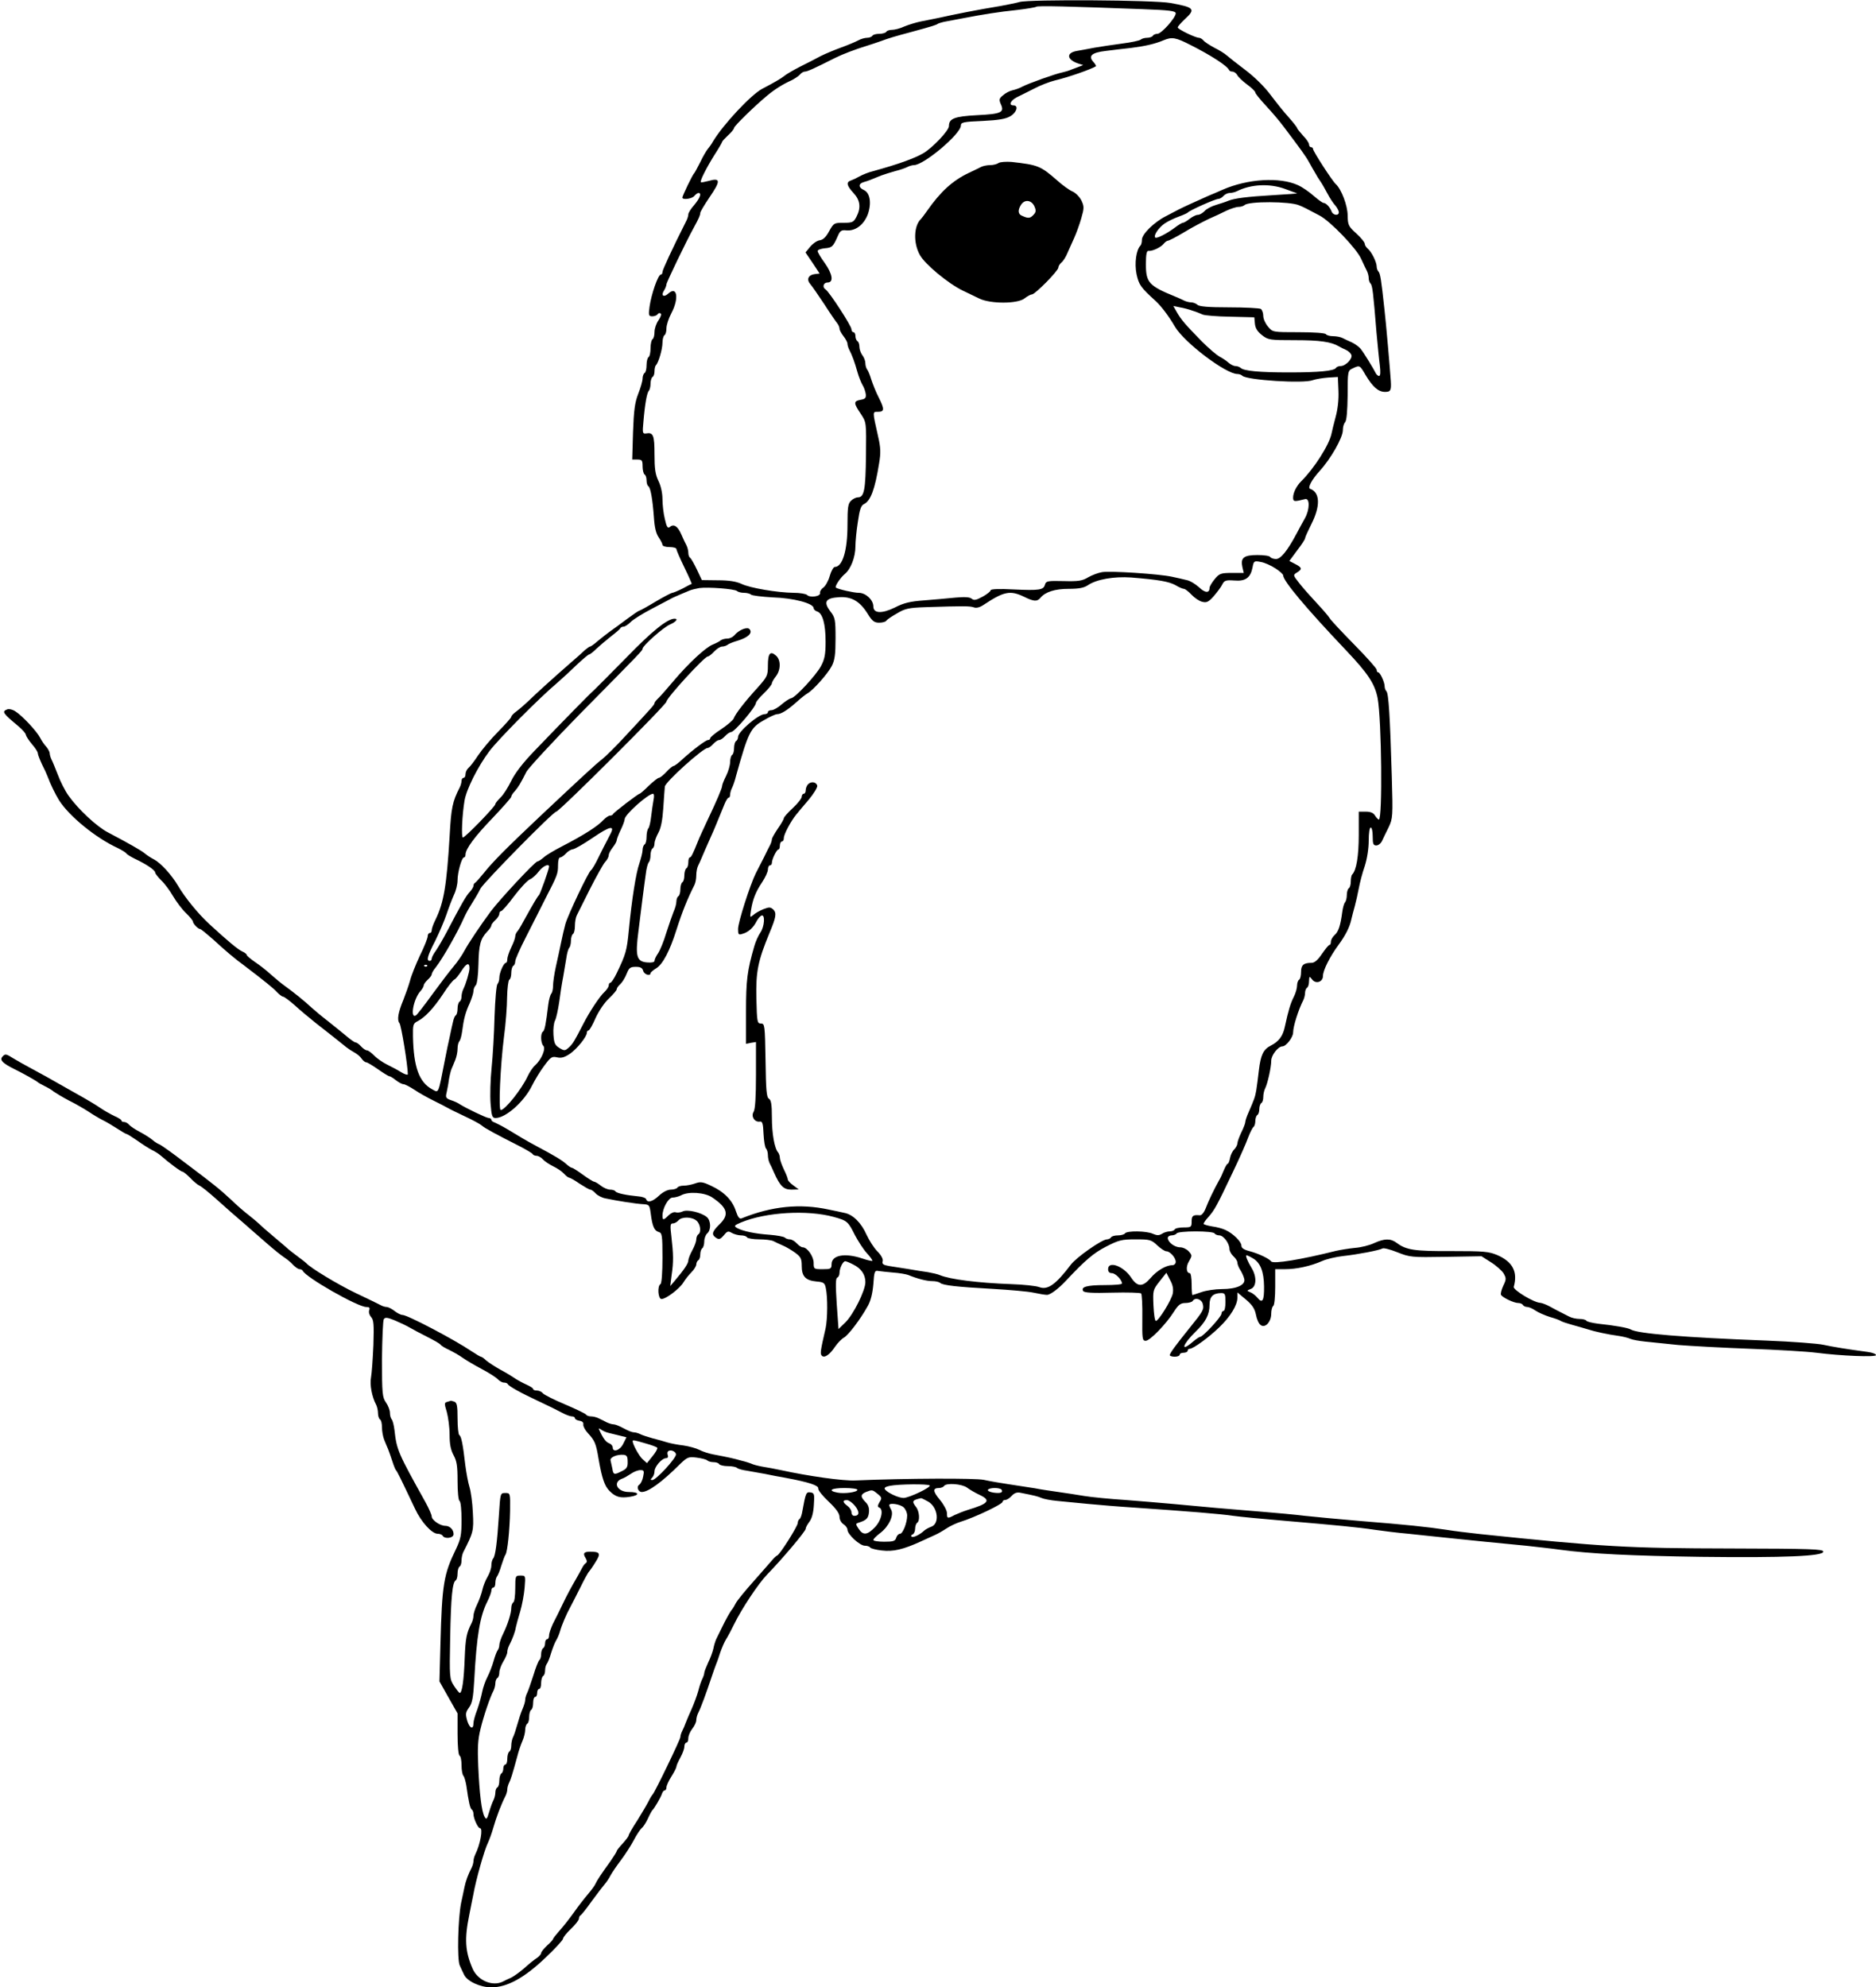 <?xml version="1.0" standalone="no"?>
<!DOCTYPE svg PUBLIC "-//W3C//DTD SVG 20010904//EN"
 "http://www.w3.org/TR/2001/REC-SVG-20010904/DTD/svg10.dtd">
<svg version="1.0" xmlns="http://www.w3.org/2000/svg"
 width="943pt" height="999pt" viewBox="0 0 943 999"
 preserveAspectRatio="xMidYMid meet">
<g transform="translate(0,999) scale(0.1,-0.1)"
fill="#000000" stroke="none">
<path d="M5125 9980 c-16 -5 -59 -13 -95 -20 -121 -20 -227 -41 -312 -60 -27
-5 -67 -14 -90 -18 -24 -5 -60 -16 -82 -25 -21 -10 -49 -17 -62 -17 -12 0 -26
-4 -29 -10 -3 -5 -19 -10 -35 -10 -16 0 -32 -4 -35 -10 -3 -5 -15 -10 -27 -10
-11 0 -32 -6 -46 -14 -15 -8 -54 -24 -87 -36 -33 -12 -78 -31 -100 -42 -22
-12 -68 -36 -103 -53 -35 -18 -71 -39 -80 -47 -16 -13 -54 -35 -110 -64 -56
-29 -198 -181 -248 -265 -6 -11 -17 -27 -25 -36 -8 -10 -26 -40 -39 -68 -14
-27 -27 -52 -30 -55 -8 -6 -60 -115 -60 -123 0 -13 48 -7 60 8 7 8 16 15 21
15 17 0 8 -25 -21 -60 -17 -19 -30 -40 -30 -47 0 -7 -4 -21 -9 -31 -74 -147
-121 -249 -121 -259 0 -7 -3 -13 -8 -13 -14 0 -48 -98 -57 -162 -6 -43 -4 -48
14 -48 11 0 23 5 26 10 4 6 11 8 16 4 5 -3 0 -18 -11 -34 -11 -15 -20 -42 -20
-58 0 -17 -4 -34 -10 -37 -5 -3 -10 -24 -10 -45 0 -21 -4 -42 -10 -45 -5 -3
-10 -21 -10 -40 0 -19 -4 -37 -10 -40 -5 -3 -10 -16 -10 -28 0 -12 -10 -47
-22 -77 -17 -44 -22 -82 -26 -192 l-4 -138 26 0 c23 0 26 -4 26 -34 0 -19 5
-38 10 -41 6 -3 10 -17 10 -30 0 -13 4 -26 9 -29 11 -7 21 -63 28 -156 3 -51
11 -83 24 -101 10 -15 19 -32 19 -38 0 -6 16 -11 35 -11 19 0 35 -4 35 -10 0
-5 18 -47 40 -92 22 -45 38 -82 37 -83 -1 0 -22 -10 -45 -23 -24 -12 -48 -22
-53 -22 -4 0 -43 -20 -85 -45 -41 -25 -78 -45 -81 -45 -3 0 -31 -19 -62 -42
-32 -24 -70 -52 -86 -63 -15 -11 -42 -32 -60 -47 -18 -16 -35 -28 -39 -28 -3
0 -14 -8 -25 -17 -10 -10 -47 -43 -82 -73 -79 -69 -164 -146 -204 -185 -17
-16 -43 -39 -58 -50 -15 -11 -27 -23 -27 -28 0 -5 -30 -38 -66 -75 -36 -36
-81 -90 -100 -118 -19 -29 -41 -58 -49 -64 -8 -7 -15 -21 -15 -31 0 -11 -4
-19 -10 -19 -5 0 -10 -7 -10 -15 0 -8 -4 -23 -9 -33 -37 -72 -43 -102 -51
-247 -15 -247 -29 -332 -71 -418 -11 -22 -19 -45 -19 -53 0 -8 -4 -14 -10 -14
-5 0 -10 -7 -10 -16 0 -9 -17 -53 -39 -97 -21 -45 -44 -102 -50 -127 -7 -25
-22 -67 -33 -95 -27 -65 -33 -102 -20 -118 9 -10 42 -215 42 -257 0 -5 -15 -1
-33 10 -17 11 -50 28 -72 39 -22 11 -51 31 -64 45 -14 14 -30 26 -36 26 -7 0
-20 9 -30 20 -10 11 -22 20 -28 20 -5 0 -26 15 -47 33 -21 17 -61 50 -89 72
-29 22 -67 54 -85 70 -35 33 -91 78 -137 111 -17 12 -46 37 -67 55 -20 19 -56
47 -80 63 -23 16 -42 32 -42 36 0 4 -10 12 -22 17 -23 11 -69 49 -166 138 -56
52 -121 131 -158 194 -32 54 -87 114 -120 131 -16 8 -37 22 -46 30 -18 15 -85
53 -184 105 -57 29 -152 118 -200 186 -17 24 -41 71 -53 104 -13 33 -27 68
-32 77 -5 10 -9 24 -9 31 0 7 -8 22 -17 33 -10 10 -24 31 -31 45 -17 33 -89
110 -123 132 -14 10 -34 15 -43 11 -28 -11 -22 -19 57 -85 20 -17 37 -36 37
-43 1 -6 14 -27 30 -46 17 -19 30 -40 30 -46 0 -7 10 -32 21 -56 12 -23 25
-52 29 -63 13 -36 39 -89 57 -118 51 -80 184 -189 295 -240 20 -10 40 -22 43
-27 3 -5 23 -17 43 -27 56 -26 102 -57 102 -69 0 -5 14 -23 31 -40 17 -16 43
-51 59 -79 16 -27 45 -66 64 -84 20 -19 36 -39 36 -44 0 -10 26 -37 36 -37 4
0 33 -24 65 -52 63 -58 105 -94 161 -135 93 -71 145 -112 162 -132 11 -11 24
-21 29 -21 5 0 31 -19 57 -42 26 -24 73 -63 104 -88 60 -47 129 -101 158 -125
9 -7 27 -19 40 -26 13 -7 29 -20 36 -31 7 -10 17 -18 23 -18 5 0 32 -16 59
-35 27 -19 53 -35 57 -35 5 0 19 -9 33 -20 14 -11 31 -20 38 -20 7 0 32 -13
55 -28 23 -16 67 -40 97 -55 30 -15 62 -31 70 -36 8 -5 47 -24 85 -42 39 -18
78 -39 87 -47 16 -14 66 -41 198 -108 30 -16 57 -32 58 -36 2 -4 11 -8 19 -8
9 0 23 -8 32 -18 9 -10 32 -25 52 -35 19 -9 43 -25 54 -37 10 -11 22 -20 26
-20 4 0 28 -13 52 -30 25 -16 49 -30 54 -30 6 0 18 -9 27 -19 9 -10 32 -22 49
-25 61 -13 152 -27 187 -29 34 -2 35 -4 41 -47 8 -64 18 -87 40 -93 17 -5 19
-16 19 -130 0 -73 -4 -128 -10 -132 -17 -10 -12 -75 5 -75 23 0 91 52 110 83
9 15 27 38 41 52 13 13 24 31 24 39 0 8 5 18 10 21 6 3 10 17 10 30 0 13 5 27
10 30 5 3 10 19 10 34 0 16 7 34 15 41 20 17 19 64 -2 82 -29 24 -100 40 -122
28 -11 -5 -26 -7 -35 -4 -8 3 -24 -4 -35 -15 -26 -26 -31 -26 -31 -2 0 38 30
91 51 91 11 0 30 5 42 11 37 21 121 15 158 -11 78 -53 86 -87 33 -137 -36 -36
-39 -50 -12 -67 13 -8 21 -4 37 15 17 21 22 22 40 11 11 -6 32 -12 45 -12 14
0 28 -4 31 -10 3 -5 31 -10 61 -10 30 0 62 -4 72 -9 9 -5 31 -15 47 -22 17 -7
45 -24 63 -37 27 -20 32 -29 32 -66 0 -53 20 -73 75 -78 35 -3 41 -7 46 -33
10 -46 9 -155 -1 -202 -27 -117 -28 -128 -19 -138 13 -13 39 4 67 46 13 19 33
39 44 45 22 12 83 92 120 159 15 26 24 64 28 110 4 63 7 70 25 66 11 -2 45 -5
75 -8 30 -2 64 -8 75 -12 46 -19 93 -31 121 -31 17 0 34 -4 40 -9 13 -12 82
-20 264 -30 85 -5 178 -13 205 -19 28 -6 58 -11 67 -11 16 -1 57 29 97 72 98
104 138 138 200 170 64 33 79 37 149 37 72 0 79 -2 109 -30 18 -17 38 -30 46
-30 18 0 47 -32 47 -53 0 -10 -8 -17 -18 -17 -31 0 -78 -28 -109 -65 -40 -46
-66 -45 -98 4 -38 57 -115 85 -115 41 0 -13 7 -20 19 -20 18 0 51 -34 51 -52
0 -5 -39 -8 -87 -8 -90 0 -121 -9 -108 -30 5 -8 46 -11 145 -8 76 2 142 0 146
-4 4 -4 7 -60 6 -123 -1 -105 0 -115 17 -115 21 0 103 84 143 148 22 34 33 42
57 42 16 0 33 5 36 10 12 20 45 10 51 -15 7 -27 2 -36 -66 -120 -71 -88 -100
-128 -100 -137 0 -4 11 -8 25 -8 14 0 25 5 25 10 0 6 9 10 20 10 11 0 20 5 20
10 0 6 5 10 11 10 17 0 97 58 149 109 55 53 90 110 90 148 l0 26 42 -35 c32
-27 45 -46 51 -76 4 -22 14 -46 23 -52 22 -19 54 14 54 56 0 18 5 36 10 39 6
3 10 46 10 96 l0 89 50 0 c57 0 127 15 186 41 22 10 70 21 105 25 74 8 183 29
198 38 6 4 40 -5 75 -19 63 -25 71 -26 244 -23 l179 3 47 -30 c26 -16 55 -42
64 -56 14 -25 14 -30 -2 -63 -9 -20 -14 -40 -11 -45 8 -14 65 -41 86 -41 10 0
21 -4 24 -10 3 -5 13 -10 22 -10 8 0 27 -8 41 -18 15 -10 47 -24 72 -32 25 -7
50 -16 55 -20 6 -4 30 -12 55 -19 25 -7 61 -17 80 -23 37 -12 101 -26 160 -34
19 -3 44 -9 55 -14 11 -5 45 -11 75 -14 30 -3 105 -11 165 -17 61 -5 223 -14
360 -19 138 -5 288 -14 335 -20 124 -16 300 -23 300 -12 0 6 -19 13 -42 16
-105 14 -177 26 -223 36 -27 6 -156 16 -285 21 -417 16 -649 35 -683 56 -13 8
-79 20 -165 29 -29 4 -55 10 -58 15 -3 5 -18 9 -35 9 -16 0 -39 5 -52 12 -12
6 -30 15 -41 21 -10 5 -34 17 -53 28 -18 10 -41 19 -51 20 -32 1 -137 65 -133
80 21 76 -5 126 -83 160 -43 18 -67 20 -229 20 -185 -1 -228 5 -276 41 -31 23
-61 23 -114 -1 -23 -11 -67 -22 -97 -24 -30 -3 -73 -10 -95 -15 -171 -43 -315
-67 -325 -53 -10 14 -65 40 -107 51 -31 8 -43 16 -43 29 0 19 -42 61 -80 78
-14 7 -44 15 -67 18 -24 4 -43 10 -43 13 0 4 10 19 23 33 32 36 42 54 125 229
33 69 67 146 76 172 10 26 22 50 27 53 5 4 9 17 9 30 0 13 5 27 10 30 6 3 10
17 10 30 0 13 5 27 10 30 6 3 10 17 10 31 0 13 4 32 9 42 13 25 31 108 31 140
0 28 35 72 56 72 19 0 54 46 54 70 0 30 26 113 51 162 5 10 9 27 9 37 0 11 5
23 10 26 6 3 10 18 10 33 1 25 2 26 15 9 18 -25 55 -14 55 17 0 28 34 96 78
156 36 49 57 91 65 130 3 14 11 43 17 65 6 22 15 62 20 89 5 27 18 78 30 112
12 37 20 90 20 129 0 37 4 65 10 65 6 0 10 -20 10 -45 0 -37 3 -45 18 -45 10
0 23 10 29 23 6 12 20 43 33 68 21 45 22 54 16 255 -9 305 -16 418 -27 429 -5
5 -9 16 -9 25 0 21 -23 70 -32 70 -5 0 -8 6 -8 13 0 7 -51 64 -113 127 -62 63
-118 123 -123 132 -5 9 -34 43 -64 75 -30 32 -70 77 -88 100 -33 42 -33 42
-13 55 28 17 26 25 -9 43 l-29 15 39 53 c22 28 40 56 40 61 0 5 14 36 31 70
47 92 45 161 -6 179 -13 5 9 46 47 88 57 62 118 169 118 207 0 16 5 33 11 39
8 8 12 57 13 136 0 121 1 124 25 135 36 17 36 17 65 -33 36 -60 64 -85 98 -85
28 0 32 7 29 55 -4 61 -24 291 -32 360 -16 149 -21 180 -30 190 -5 5 -9 16 -9
25 0 22 -26 75 -45 90 -8 7 -15 18 -15 25 0 7 -19 30 -42 51 -40 36 -43 43
-44 91 0 50 -32 133 -60 158 -17 15 -114 165 -114 176 0 5 -4 9 -10 9 -5 0
-10 6 -10 14 0 7 -13 27 -30 44 -16 18 -30 35 -30 38 0 4 -19 28 -42 54 -24
26 -65 78 -93 115 -29 39 -81 90 -125 123 -41 31 -83 64 -93 73 -10 9 -38 27
-63 39 -24 13 -49 29 -55 37 -6 7 -16 13 -22 13 -18 0 -107 43 -107 52 0 5 16
23 35 41 57 52 49 60 -72 82 -82 15 -708 19 -758 5z m618 -36 c136 -5 167 -9
167 -21 0 -22 -72 -103 -92 -103 -9 0 -20 -4 -23 -10 -3 -5 -16 -10 -29 -10
-12 0 -26 -4 -32 -9 -5 -5 -47 -14 -94 -20 -47 -6 -110 -16 -140 -21 -30 -6
-69 -13 -87 -16 -57 -10 -50 -46 12 -65 l20 -6 -20 -8 c-11 -4 -29 -11 -40
-15 -11 -5 -31 -11 -45 -14 -35 -7 -169 -55 -200 -71 -14 -8 -37 -16 -51 -19
-14 -3 -35 -14 -47 -25 -20 -16 -21 -22 -11 -45 19 -41 2 -49 -119 -55 -115
-6 -142 -17 -142 -55 0 -22 -83 -110 -130 -137 -43 -25 -129 -56 -250 -89 -25
-6 -56 -19 -70 -27 -14 -8 -33 -17 -42 -20 -26 -8 -22 -26 12 -63 34 -36 39
-74 15 -120 -14 -27 -20 -30 -65 -30 -47 0 -49 -1 -72 -42 -16 -30 -31 -44
-48 -46 -14 -2 -35 -17 -48 -33 l-23 -28 36 -53 35 -53 -25 -3 c-32 -4 -42
-27 -22 -50 8 -9 40 -55 71 -102 30 -47 60 -90 66 -97 5 -7 10 -18 10 -25 0
-7 9 -24 20 -38 11 -14 20 -31 20 -38 0 -7 4 -20 9 -30 15 -29 28 -65 41 -112
7 -25 19 -54 26 -66 7 -11 14 -31 16 -45 2 -19 -2 -25 -27 -29 -35 -7 -35 -16
3 -72 27 -41 27 -42 25 -209 -2 -171 -9 -209 -40 -209 -9 0 -25 -7 -35 -17
-15 -14 -18 -32 -18 -122 0 -129 -25 -211 -64 -211 -6 0 -18 -20 -25 -45 -7
-25 -22 -52 -33 -59 -10 -7 -18 -20 -16 -27 4 -17 -50 -25 -65 -10 -6 6 -36
11 -67 11 -82 1 -220 24 -263 45 -26 12 -62 18 -118 18 l-81 1 -25 53 c-14 29
-29 56 -34 59 -5 3 -9 14 -9 25 0 10 -4 27 -9 37 -5 9 -17 34 -26 55 -18 42
-38 55 -58 38 -11 -8 -16 0 -25 40 -7 28 -12 73 -12 100 0 30 -8 67 -20 91
-16 33 -20 62 -20 134 0 96 -6 112 -43 105 -17 -2 -18 3 -13 56 8 96 18 147
27 158 5 5 9 21 9 36 0 15 5 31 10 34 6 3 10 16 10 29 0 12 3 26 7 30 13 12
33 81 33 113 0 17 5 35 10 38 6 3 10 19 10 35 0 16 11 50 25 76 39 74 29 139
-16 98 -23 -21 -38 -10 -21 16 7 11 12 25 12 31 0 9 99 215 137 284 26 47 33
64 33 75 0 5 20 39 45 76 59 86 58 102 -5 84 -19 -5 -35 -8 -37 -6 -6 5 26 69
67 135 22 34 40 65 40 68 0 3 14 18 30 33 17 15 30 32 30 37 0 9 102 109 167
163 36 30 77 56 119 75 17 8 36 21 44 29 7 9 18 16 25 16 13 0 46 15 153 69
36 18 104 44 157 60 22 7 56 18 75 25 35 13 67 23 150 45 110 30 126 35 135
42 6 3 26 9 45 12 19 4 60 11 90 17 88 17 168 30 264 40 49 6 92 13 95 16 6 6
160 2 534 -12z m241 -180 c103 -52 185 -105 194 -126 2 -5 10 -8 17 -8 8 0 19
-8 24 -17 5 -10 27 -31 50 -48 22 -16 41 -34 41 -40 0 -5 24 -35 53 -66 29
-31 69 -78 89 -105 88 -117 111 -148 128 -179 10 -18 24 -43 32 -56 7 -13 18
-31 24 -39 6 -8 22 -35 35 -60 13 -25 32 -54 42 -64 9 -11 17 -26 17 -33 0
-19 -30 -16 -37 5 -8 21 -28 42 -40 42 -5 0 -27 16 -49 35 -21 19 -57 44 -79
54 -91 42 -252 33 -380 -23 -22 -10 -53 -23 -70 -30 -61 -27 -131 -59 -150
-69 -11 -6 -40 -21 -65 -34 -59 -30 -120 -90 -120 -118 0 -12 -3 -25 -7 -29
-22 -22 -31 -90 -20 -144 12 -54 20 -66 97 -136 28 -26 65 -75 96 -128 47 -80
256 -238 314 -238 9 0 20 -4 25 -9 23 -22 309 -40 354 -22 14 5 49 11 76 13
l50 3 3 -70 c2 -44 -4 -94 -14 -130 -9 -33 -18 -71 -21 -85 -11 -55 -87 -175
-153 -240 -23 -23 -40 -57 -40 -81 0 -21 5 -22 60 -8 25 7 24 -53 -1 -97 -12
-22 -32 -57 -43 -79 -45 -84 -78 -125 -102 -125 -12 0 -26 5 -29 10 -3 6 -32
10 -64 10 -69 0 -86 -14 -76 -60 l7 -30 -60 0 c-55 0 -63 -3 -86 -31 -14 -17
-26 -37 -26 -44 0 -28 -23 -26 -53 3 -18 16 -45 33 -62 36 -16 4 -50 12 -75
17 -64 14 -308 30 -350 23 -19 -3 -51 -15 -70 -26 -30 -18 -49 -21 -123 -19
-81 2 -89 0 -94 -17 -7 -28 -28 -31 -158 -25 -71 4 -115 2 -115 -4 0 -5 -18
-20 -40 -32 -33 -18 -44 -20 -55 -11 -10 9 -36 10 -82 6 -38 -4 -108 -10 -158
-14 -70 -5 -103 -13 -147 -36 -66 -32 -108 -30 -108 6 0 32 -38 68 -73 68 -25
0 -104 18 -115 26 -8 5 22 50 45 69 30 25 53 85 53 139 0 22 5 77 12 121 9 64
16 84 31 91 33 16 55 73 76 205 9 52 8 79 -5 135 -29 129 -29 124 0 124 32 0
33 13 3 72 -13 25 -29 65 -37 89 -7 24 -17 48 -22 53 -4 6 -8 19 -8 30 0 12
-7 30 -15 40 -8 11 -15 30 -15 42 0 13 -4 26 -10 29 -5 3 -10 15 -10 26 0 10
-4 19 -10 19 -5 0 -10 7 -10 15 0 17 -112 189 -130 200 -18 11 -11 35 10 35
32 0 25 43 -15 99 -19 26 -35 53 -35 59 0 6 16 12 36 14 37 3 42 8 66 63 11
25 18 30 43 27 45 -4 87 28 107 80 20 56 12 109 -20 123 -28 13 -28 32 1 40
21 6 31 10 87 33 14 5 45 15 70 22 25 6 53 16 62 21 10 5 24 9 32 9 50 0 236
157 236 199 0 16 12 19 109 23 81 4 117 10 140 24 32 19 42 54 16 54 -27 0
-16 25 18 42 17 8 56 28 86 43 30 16 77 34 105 41 65 15 184 57 205 71 2 2 -4
12 -14 23 -26 29 -6 46 63 54 31 4 89 11 127 15 71 9 120 20 165 39 41 17 60
14 134 -24z m476 -724 c30 -11 57 -21 60 -22 3 -1 -51 -5 -120 -9 -136 -8
-194 -16 -225 -28 -11 -5 -39 -14 -62 -21 -24 -7 -50 -21 -59 -32 -10 -10 -24
-18 -33 -18 -9 0 -27 -9 -41 -20 -14 -11 -29 -20 -34 -20 -5 0 -23 -11 -40
-24 -40 -30 -92 -57 -99 -50 -10 10 18 51 48 71 16 11 48 26 70 34 22 8 42 17
45 20 8 11 139 69 154 69 7 0 19 7 26 15 7 8 21 15 31 15 11 0 27 4 37 9 70
35 164 40 242 11z m70 -82 c25 -10 32 -14 104 -52 54 -29 184 -164 208 -217
11 -24 24 -52 29 -61 5 -10 9 -26 9 -36 0 -10 4 -22 9 -27 10 -10 14 -47 30
-245 6 -63 13 -139 17 -167 4 -34 3 -53 -4 -53 -5 0 -12 6 -16 13 -10 21 -60
103 -76 123 -8 10 -28 25 -45 33 -16 7 -38 17 -47 22 -10 5 -31 9 -47 9 -17 0
-33 5 -36 10 -4 6 -61 10 -137 10 -130 0 -131 0 -154 28 -13 15 -24 39 -24 54
0 15 -6 30 -12 35 -7 4 -79 8 -160 8 -104 0 -151 4 -159 13 -7 6 -21 12 -31
12 -10 0 -26 4 -36 9 -9 5 -28 13 -42 19 -135 55 -150 71 -150 164 0 50 4 68
13 67 18 -3 61 17 76 35 7 9 17 16 22 16 5 0 42 19 82 43 39 24 95 53 122 66
28 12 68 31 90 42 22 10 49 19 61 19 11 0 24 4 30 9 19 20 229 19 274 -1z
m-535 -530 c17 -5 39 -14 50 -19 11 -5 74 -10 140 -11 l120 -3 3 -32 c2 -23
13 -40 36 -58 31 -24 39 -25 166 -25 123 0 181 -8 220 -31 8 -5 25 -13 36 -18
12 -5 24 -17 27 -25 7 -19 -29 -56 -54 -56 -10 0 -20 -4 -23 -9 -10 -16 -87
-23 -236 -23 -149 0 -228 7 -244 23 -6 5 -17 9 -26 9 -9 0 -25 8 -36 18 -10 9
-31 23 -45 30 -14 8 -53 41 -87 75 -85 87 -104 109 -126 147 l-18 32 33 -7
c19 -3 48 -11 64 -17z m416 -1295 c22 -14 39 -30 39 -35 0 -28 113 -163 317
-378 110 -116 144 -168 158 -240 20 -108 25 -610 6 -610 -3 0 -12 9 -19 20 -8
14 -23 20 -47 20 l-35 0 0 -117 c0 -107 -12 -178 -33 -199 -4 -4 -7 -20 -7
-35 0 -15 -4 -31 -10 -34 -5 -3 -10 -19 -10 -34 0 -15 -4 -31 -9 -37 -5 -5
-11 -27 -14 -49 -9 -68 -19 -99 -39 -116 -10 -9 -18 -24 -18 -33 0 -9 -3 -16
-7 -16 -5 0 -21 -21 -38 -45 -20 -30 -37 -45 -52 -45 -40 0 -53 -11 -53 -45 0
-19 -4 -37 -10 -40 -5 -3 -10 -16 -10 -29 0 -13 -7 -38 -16 -56 -17 -33 -28
-70 -45 -149 -10 -49 -30 -76 -71 -97 -38 -19 -51 -48 -60 -124 -4 -36 -10
-81 -13 -100 -6 -35 -10 -45 -39 -112 -9 -20 -16 -41 -16 -47 0 -7 -9 -31 -20
-53 -11 -23 -20 -48 -20 -56 0 -7 -7 -20 -15 -29 -9 -8 -19 -28 -22 -44 -3
-16 -8 -29 -12 -29 -3 0 -12 -15 -19 -32 -7 -18 -18 -42 -25 -53 -24 -43 -53
-103 -66 -138 -9 -23 -21 -37 -30 -36 -34 3 -41 -2 -41 -31 0 -28 -2 -30 -39
-30 -22 0 -43 -4 -46 -10 -3 -6 -15 -10 -26 -10 -10 0 -28 -5 -38 -12 -15 -9
-25 -9 -46 0 -32 15 -131 16 -140 2 -3 -5 -19 -10 -35 -10 -16 0 -32 -4 -35
-10 -3 -5 -13 -10 -20 -10 -26 0 -154 -90 -182 -127 -76 -100 -116 -129 -159
-113 -15 6 -80 13 -143 15 -165 6 -306 24 -356 45 -11 5 -38 11 -60 15 -22 3
-67 10 -100 16 -33 5 -76 12 -96 15 -29 5 -36 10 -32 24 3 11 -7 30 -27 50
-17 17 -41 55 -54 83 -27 61 -69 102 -111 110 -16 4 -52 11 -80 17 -144 31
-285 17 -436 -44 -12 -5 -19 4 -30 36 -17 54 -59 97 -124 127 -42 20 -54 22
-81 12 -17 -6 -42 -11 -57 -11 -14 0 -29 -4 -32 -10 -3 -5 -18 -10 -33 -10
-16 0 -40 -12 -59 -30 -33 -31 -59 -38 -65 -18 -2 6 -20 13 -39 14 -62 6 -109
16 -115 25 -3 5 -15 9 -27 9 -12 0 -33 9 -47 20 -14 11 -29 20 -34 20 -4 0
-30 16 -56 35 -26 19 -51 35 -56 35 -4 0 -17 9 -28 19 -21 19 -61 43 -146 88
-25 13 -58 32 -75 42 -16 10 -50 30 -75 45 -25 15 -53 29 -62 33 -10 3 -18 9
-18 14 0 5 -6 9 -13 9 -12 0 -114 49 -147 70 -8 6 -28 15 -44 20 -25 9 -27 14
-21 38 3 15 9 43 11 62 3 19 9 44 13 55 5 11 14 33 20 48 6 15 11 40 11 55 0
16 4 32 9 38 5 5 11 27 14 49 8 63 17 97 38 142 10 24 19 51 19 61 0 10 5 23
12 30 6 6 12 50 13 104 2 99 10 129 44 165 12 12 21 26 21 31 0 5 9 17 20 27
11 10 20 24 20 32 0 7 4 13 9 13 5 0 35 34 66 76 31 41 67 79 79 84 11 4 31
22 44 39 20 27 52 42 52 25 0 -13 -45 -139 -51 -144 -6 -5 -25 -36 -77 -130
-13 -25 -28 -49 -33 -54 -5 -6 -9 -16 -9 -23 0 -8 -9 -33 -20 -55 -11 -23 -20
-50 -20 -60 0 -10 -3 -18 -7 -18 -11 0 -33 -50 -33 -75 0 -12 -4 -25 -9 -31
-6 -5 -12 -79 -15 -164 -2 -85 -9 -202 -15 -260 -6 -58 -8 -138 -5 -177 5 -63
8 -73 25 -73 51 0 144 82 184 164 14 28 41 73 61 99 32 43 38 48 64 42 22 -5
38 0 65 18 36 25 85 86 85 106 0 6 4 11 8 11 5 0 21 28 36 63 16 35 45 78 67
98 21 20 39 41 39 46 0 6 8 17 18 26 10 9 24 32 32 52 12 30 18 35 46 35 23 0
33 -5 37 -20 5 -19 37 -29 37 -12 0 4 13 15 29 25 32 19 68 87 101 192 30 94
57 160 91 227 5 10 9 31 9 48 0 17 4 38 9 48 5 9 13 28 19 42 6 14 22 52 37
85 15 33 31 70 36 83 9 22 17 42 41 100 7 17 16 32 20 32 5 0 8 7 8 15 0 8 4
23 9 33 5 9 15 37 21 62 61 218 72 241 137 278 30 18 61 32 69 32 20 0 52 20
97 60 21 19 46 39 55 44 28 15 103 99 123 138 15 29 19 58 19 139 0 95 -2 105
-27 137 -35 47 -23 66 45 70 63 4 105 -21 144 -84 22 -36 33 -44 57 -44 16 0
32 4 35 9 3 5 27 22 54 37 41 25 59 29 147 32 186 6 220 6 240 -1 13 -5 31 0
50 13 101 67 133 74 203 40 49 -24 65 -25 82 -5 25 30 73 45 142 45 51 0 77 5
96 18 44 30 131 45 218 39 138 -11 188 -20 222 -38 18 -11 37 -19 43 -19 6 0
23 -13 38 -29 16 -17 40 -33 54 -36 22 -6 32 -1 58 28 17 20 37 46 43 59 10
20 18 23 60 20 57 -5 82 14 92 65 6 33 8 35 42 28 19 -3 52 -18 73 -32z
m-2706 -114 c5 -5 21 -9 35 -9 14 0 30 -4 35 -9 6 -5 55 -11 110 -14 103 -3
205 -30 205 -54 0 -6 8 -14 18 -17 27 -9 42 -63 42 -152 0 -64 -5 -88 -23
-122 -25 -47 -132 -162 -151 -162 -6 -1 -27 -14 -46 -30 -19 -17 -42 -30 -52
-30 -10 0 -18 -4 -18 -10 0 -5 -7 -10 -17 -10 -30 0 -133 -88 -133 -114 0 -8
-4 -18 -10 -21 -5 -3 -10 -19 -10 -35 0 -16 -4 -32 -10 -35 -5 -3 -10 -20 -10
-36 0 -16 -9 -47 -20 -69 -11 -22 -20 -44 -20 -50 0 -12 -27 -75 -77 -180 -19
-41 -39 -84 -43 -95 -27 -68 -36 -85 -42 -85 -5 0 -8 -11 -8 -24 0 -14 -4 -28
-10 -31 -5 -3 -10 -19 -10 -35 0 -16 -4 -32 -10 -35 -5 -3 -10 -19 -10 -35 0
-16 -4 -32 -10 -35 -5 -3 -10 -15 -10 -27 0 -11 -6 -34 -14 -51 -7 -18 -24
-66 -37 -107 -12 -41 -31 -87 -41 -102 -10 -14 -18 -31 -18 -38 0 -7 -14 -10
-37 -8 -53 4 -60 31 -44 155 7 54 16 130 21 168 5 39 12 93 16 120 3 28 10 54
15 60 5 5 9 21 9 36 0 15 5 31 10 34 6 3 10 15 10 25 0 11 9 35 19 53 13 23
21 63 25 123 3 49 7 99 8 110 3 24 192 194 215 194 6 0 18 9 28 20 10 11 23
20 30 20 7 0 20 9 30 20 10 11 24 20 30 20 17 0 125 127 125 147 0 5 18 27 40
48 22 21 40 44 40 50 0 5 9 21 20 35 25 32 26 82 1 104 -29 26 -41 12 -41 -49
0 -51 -3 -57 -52 -112 -64 -70 -112 -132 -120 -155 -4 -9 -32 -33 -62 -53 -31
-20 -56 -41 -56 -46 0 -5 -5 -9 -11 -9 -11 0 -75 -48 -129 -97 -19 -18 -39
-33 -43 -33 -5 0 -22 -13 -37 -30 -15 -16 -32 -30 -38 -30 -5 0 -28 -18 -51
-40 -22 -22 -43 -40 -46 -40 -7 0 -130 -94 -133 -102 -2 -5 -9 -8 -16 -8 -7 0
-21 -10 -32 -21 -29 -32 -96 -75 -210 -134 -39 -20 -81 -45 -92 -56 -12 -10
-25 -19 -30 -19 -12 0 -188 -189 -234 -250 -52 -70 -111 -158 -134 -200 -11
-21 -35 -56 -53 -77 -18 -21 -66 -84 -107 -140 -40 -56 -78 -104 -83 -107 -31
-19 -13 81 21 120 10 11 18 25 18 31 0 5 9 18 20 28 11 10 20 22 20 27 0 6 9
22 21 36 37 48 111 179 143 252 6 14 22 43 36 65 14 22 35 57 45 78 17 32 366
387 381 387 15 0 554 538 554 553 0 18 191 227 208 227 5 0 19 11 32 25 13 14
31 25 40 25 9 0 20 4 26 8 5 5 29 15 54 22 51 16 74 38 58 57 -11 14 -54 -3
-77 -31 -8 -9 -23 -16 -35 -16 -12 0 -26 -4 -32 -8 -5 -5 -24 -15 -41 -22 -36
-14 -122 -94 -198 -184 -28 -33 -60 -70 -72 -82 -13 -12 -23 -24 -23 -28 0 -8
-7 -16 -140 -159 -52 -57 -108 -112 -124 -124 -28 -21 -108 -95 -313 -288
-160 -151 -237 -228 -278 -280 -22 -27 -43 -51 -47 -53 -5 -2 -8 -9 -8 -15 0
-6 -9 -20 -19 -31 -19 -20 -42 -61 -117 -204 -18 -34 -42 -75 -53 -91 -12 -16
-21 -34 -21 -40 0 -6 -4 -11 -10 -11 -18 0 -11 26 28 101 20 41 46 101 57 134
11 33 28 77 37 97 10 20 18 53 18 73 0 40 21 115 32 115 5 0 8 6 8 14 0 28 46
91 138 186 50 53 92 100 92 105 0 5 7 17 17 27 17 19 31 42 59 98 10 19 131
150 268 290 309 313 316 320 316 329 0 15 105 108 138 122 30 13 43 29 23 29
-36 0 -113 -62 -242 -195 -81 -82 -155 -157 -164 -165 -19 -16 -156 -156 -299
-305 -57 -59 -97 -111 -116 -150 -16 -33 -40 -71 -54 -84 -14 -14 -26 -28 -26
-33 0 -12 -152 -168 -163 -168 -9 0 -4 113 8 185 9 56 67 172 125 249 45 60
251 268 345 347 22 19 64 58 94 87 30 28 58 52 62 52 4 0 20 12 36 28 16 15
49 43 73 62 25 19 47 38 48 42 2 4 9 8 16 8 8 0 24 11 37 24 13 13 60 42 104
65 44 23 87 46 95 50 8 5 29 14 45 21 17 7 39 16 50 21 11 5 34 10 50 13 44 6
178 -4 190 -15z m-420 -1051 c-3 -18 -9 -55 -12 -83 -3 -27 -9 -54 -14 -59 -5
-6 -9 -25 -9 -42 0 -18 -4 -36 -10 -39 -5 -3 -10 -16 -10 -28 0 -12 -8 -42
-16 -67 -17 -47 -38 -180 -53 -335 -10 -105 -15 -121 -61 -217 -13 -27 -27
-48 -32 -48 -4 0 -8 -6 -8 -13 0 -8 -10 -22 -21 -33 -24 -21 -77 -102 -107
-161 -43 -84 -53 -101 -72 -118 -20 -18 -23 -18 -48 -3 -23 14 -27 25 -30 67
-2 28 2 60 8 71 6 11 15 53 21 93 5 40 14 97 20 127 5 30 12 73 16 95 3 22 9
44 14 50 5 5 9 21 9 36 0 15 5 31 10 34 6 3 10 22 10 41 0 19 4 42 9 52 5 9
34 69 66 132 32 63 66 124 76 136 11 11 19 27 19 35 0 8 9 25 20 39 11 14 20
30 20 36 0 5 9 29 20 52 11 22 20 47 20 54 0 23 118 128 143 128 5 0 6 -15 2
-32z m-216 -169 c-7 -13 -16 -31 -20 -39 -5 -8 -22 -43 -39 -77 -16 -34 -34
-64 -39 -67 -13 -8 -116 -225 -129 -271 -6 -22 -16 -65 -22 -95 -6 -30 -18
-84 -26 -120 -8 -36 -14 -79 -14 -95 0 -17 -4 -35 -9 -40 -5 -6 -12 -30 -15
-55 -12 -99 -18 -130 -27 -136 -13 -8 -11 -58 2 -71 14 -14 -9 -69 -41 -98
-12 -10 -28 -35 -37 -54 -30 -65 -114 -171 -136 -171 -12 0 -2 222 16 365 9
66 16 157 16 202 1 45 6 85 11 88 6 3 10 19 10 35 0 16 5 32 10 35 6 3 10 14
10 23 0 9 24 64 54 122 29 58 73 143 96 190 62 120 65 128 65 171 0 22 4 39
11 39 6 0 19 9 29 20 10 11 25 20 34 21 9 0 54 26 101 58 85 58 112 64 89 20z
m-709 -676 c0 -19 -18 -79 -31 -105 -5 -10 -9 -27 -9 -37 0 -11 -4 -23 -10
-26 -5 -3 -10 -19 -10 -35 0 -16 -4 -31 -9 -34 -5 -3 -11 -18 -14 -33 -4 -16
-11 -48 -16 -73 -6 -25 -17 -79 -25 -120 -34 -174 -30 -164 -63 -146 -66 35
-94 112 -97 266 -1 58 1 65 22 76 38 19 81 65 129 137 24 38 50 70 57 73 6 2
22 22 36 44 24 38 40 44 40 13z m-213 10 c-4 -3 -10 -3 -14 0 -3 4 0 7 7 7 7
0 10 -3 7 -7z m2043 -1260 c69 -19 73 -23 107 -91 16 -30 42 -71 60 -91 18
-19 30 -37 28 -39 -2 -2 -25 3 -51 12 -87 29 -154 17 -154 -29 0 -23 -4 -25
-45 -25 -44 0 -45 1 -45 32 0 32 -32 78 -55 78 -7 0 -20 9 -30 20 -10 11 -26
20 -35 20 -9 0 -20 4 -25 9 -6 5 -39 11 -75 14 -74 5 -136 18 -165 34 -17 10
-15 13 20 28 125 52 333 64 465 28z m-688 -20 c19 -17 24 -58 8 -68 -5 -3 -10
-15 -10 -25 0 -11 -9 -35 -20 -55 -11 -20 -20 -43 -20 -51 0 -15 -20 -45 -68
-102 l-23 -27 7 55 c10 67 9 105 -1 193 -7 57 -6 67 7 67 9 0 21 7 28 15 17
20 69 19 92 -2z m2603 -63 c3 -5 14 -10 24 -10 21 0 51 -40 51 -68 0 -10 9
-27 20 -37 11 -10 20 -24 20 -32 0 -7 6 -24 14 -36 8 -12 17 -32 20 -44 10
-31 -36 -53 -112 -53 -33 0 -79 -7 -102 -15 -23 -8 -44 -15 -46 -15 -2 0 -4
25 -4 55 0 30 -4 55 -9 55 -18 0 -21 33 -4 60 16 28 16 30 -2 50 -10 11 -29
20 -43 20 -28 0 -62 26 -62 47 0 7 9 13 19 13 11 0 23 5 26 10 3 6 46 10 95
10 49 0 92 -4 95 -10z m194 -126 c37 -22 54 -67 55 -140 1 -71 -8 -88 -32 -59
-10 12 -26 25 -37 29 -19 8 -19 8 3 17 28 11 30 61 4 104 -22 36 -33 65 -26
65 3 0 18 -7 33 -16z m-2011 -30 c41 -20 62 -51 62 -89 0 -42 -60 -163 -101
-203 l-34 -33 -9 127 c-6 94 -6 129 3 132 6 2 11 13 11 23 0 24 17 59 29 59 4
0 22 -7 39 -16z m1607 -147 c-8 -35 -71 -137 -85 -137 -5 0 -10 35 -12 78 -3
75 -3 78 31 121 l34 43 19 -37 c14 -25 17 -46 13 -68z m265 -42 c0 -25 -4 -45
-10 -45 -5 0 -10 -6 -10 -14 0 -15 -93 -116 -107 -116 -4 0 -21 -11 -37 -25
-64 -55 -53 -15 13 50 52 50 71 87 71 136 0 41 17 58 58 59 20 0 22 -5 22 -45z"/>
<path d="M5020 9171 c-8 -6 -27 -11 -43 -11 -15 0 -35 -4 -45 -9 -9 -5 -37
-18 -62 -30 -82 -39 -142 -94 -210 -191 -13 -19 -27 -37 -30 -40 -37 -34 -40
-122 -6 -182 26 -47 143 -144 216 -179 25 -12 62 -30 83 -40 56 -27 192 -27
227 1 14 11 31 20 37 20 16 0 133 119 133 135 0 7 7 18 15 25 9 7 23 29 31 49
9 20 24 54 34 76 10 22 26 66 35 97 15 52 15 60 1 90 -9 18 -29 39 -46 46 -16
7 -51 32 -77 56 -83 72 -95 77 -228 92 -27 2 -57 0 -65 -5z m179 -217 c10 -22
9 -30 -4 -44 -17 -18 -26 -19 -57 -5 -21 8 -23 28 -6 55 18 29 52 25 67 -6z"/>
<path d="M4062 6048 c-6 -6 -12 -20 -12 -30 0 -10 -4 -18 -10 -18 -5 0 -10 -7
-10 -15 0 -8 -20 -34 -45 -57 -25 -23 -45 -46 -45 -51 0 -5 -13 -28 -30 -52
-16 -24 -30 -48 -30 -54 0 -6 -4 -19 -9 -29 -5 -9 -19 -37 -31 -62 -13 -25
-31 -61 -41 -80 -29 -59 -89 -246 -89 -280 0 -28 2 -31 23 -24 29 8 55 32 70
63 7 13 18 26 25 29 19 6 15 -56 -6 -86 -10 -15 -24 -45 -30 -67 -36 -124 -42
-172 -42 -329 l0 -163 25 5 25 4 0 -166 c0 -111 -4 -173 -12 -185 -14 -23 5
-53 31 -49 13 3 17 -9 19 -62 2 -36 7 -69 13 -74 5 -6 9 -20 9 -33 0 -13 4
-31 9 -41 5 -9 15 -30 22 -47 30 -67 48 -85 87 -85 l37 1 -27 20 c-16 11 -28
25 -28 30 0 6 -9 29 -20 51 -11 23 -20 49 -20 58 0 9 -4 20 -8 26 -19 20 -32
96 -32 177 0 65 -4 88 -15 94 -12 7 -15 43 -17 193 -3 177 -4 185 -23 185 -19
0 -20 8 -23 125 -3 135 7 188 67 333 32 76 35 97 19 114 -15 14 -21 14 -50 3
-18 -7 -41 -20 -51 -29 -18 -15 -18 -14 -12 24 9 56 24 93 57 142 15 23 28 51
28 62 0 12 5 21 10 21 6 0 10 6 10 13 0 18 24 67 33 67 4 0 7 9 7 20 0 11 5
20 10 20 6 0 10 8 10 18 0 18 35 84 62 117 9 11 37 45 63 75 25 30 44 61 43
70 -4 19 -30 24 -46 8z"/>
<path d="M11 4677 c-13 -16 3 -32 59 -60 47 -23 114 -61 120 -67 3 -3 19 -12
35 -20 17 -8 37 -20 46 -28 10 -7 43 -27 75 -44 33 -16 77 -42 99 -56 22 -15
54 -34 70 -42 17 -8 49 -27 72 -42 23 -15 45 -28 48 -28 4 0 28 -15 54 -33 25
-18 58 -39 73 -47 15 -7 36 -20 46 -29 41 -36 101 -81 110 -81 4 0 21 -14 38
-31 16 -17 36 -34 45 -38 9 -3 50 -36 90 -72 41 -37 100 -89 131 -115 31 -27
84 -74 119 -104 34 -30 74 -62 88 -71 14 -9 35 -26 45 -38 11 -11 25 -21 32
-21 7 0 14 -4 16 -8 13 -32 276 -182 319 -182 16 0 19 -4 15 -16 -4 -10 1 -25
9 -34 14 -15 15 -38 12 -141 -3 -68 -8 -141 -12 -163 -7 -36 4 -97 26 -138 5
-10 9 -29 9 -42 0 -14 5 -28 10 -31 6 -3 10 -21 10 -40 0 -19 5 -47 11 -62 6
-15 15 -37 20 -48 4 -11 14 -38 21 -60 7 -22 15 -42 18 -45 6 -5 24 -42 96
-194 31 -67 85 -126 114 -126 10 0 22 -4 25 -10 11 -18 55 -12 55 8 0 23 -19
42 -42 42 -26 0 -68 29 -68 47 0 8 -14 40 -31 71 -138 248 -145 263 -156 362
-3 25 -9 49 -14 55 -5 5 -9 20 -9 33 0 13 -9 37 -20 52 -18 26 -20 44 -20 217
1 103 5 194 9 201 6 11 17 10 52 -4 24 -10 58 -26 74 -35 17 -10 58 -32 92
-49 34 -17 65 -35 68 -40 3 -5 23 -17 43 -26 20 -10 51 -27 67 -39 17 -12 59
-37 95 -56 36 -19 72 -42 81 -51 9 -10 23 -18 32 -18 8 0 17 -3 19 -7 4 -11
68 -46 158 -88 41 -19 92 -44 112 -55 20 -11 44 -20 52 -20 9 0 16 -4 16 -9 0
-5 10 -11 23 -13 14 -2 21 -9 19 -19 -1 -9 9 -28 23 -43 35 -38 41 -52 54
-131 17 -97 30 -135 55 -160 30 -30 53 -37 103 -29 51 8 47 24 -6 24 -59 0
-83 49 -34 67 10 3 30 15 45 25 14 10 35 18 47 18 18 0 20 -4 14 -32 -3 -18
-12 -36 -19 -41 -16 -9 -7 -37 12 -37 33 0 101 49 194 142 35 33 41 36 81 31
24 -3 48 -9 54 -14 5 -5 19 -9 31 -9 13 0 26 -4 29 -10 3 -5 23 -10 44 -10 20
0 41 -4 46 -9 6 -5 28 -11 50 -14 22 -4 63 -11 90 -16 28 -6 75 -15 105 -20
117 -22 165 -38 163 -53 -2 -8 22 -38 52 -66 38 -36 55 -60 55 -77 0 -14 9
-30 20 -37 11 -7 20 -20 20 -28 0 -23 62 -80 87 -80 12 0 24 -4 27 -9 3 -5 30
-12 59 -15 56 -7 108 5 197 46 25 11 56 26 70 32 14 6 40 21 58 33 18 12 50
27 70 33 74 23 212 89 212 101 0 5 6 9 13 9 8 0 22 9 33 21 13 14 26 19 44 15
71 -14 87 -18 105 -26 11 -5 47 -12 80 -15 33 -3 103 -10 155 -15 52 -5 160
-14 240 -19 260 -18 424 -31 490 -41 36 -5 153 -16 260 -25 259 -22 372 -33
450 -45 36 -5 112 -15 170 -20 58 -6 143 -15 190 -20 47 -5 135 -14 195 -20
61 -6 153 -15 205 -20 52 -6 129 -14 170 -20 154 -21 365 -31 710 -36 416 -5
615 3 615 26 0 13 -59 15 -465 16 -515 1 -643 8 -1265 73 -55 6 -129 15 -165
21 -91 14 -204 26 -430 44 -107 9 -233 21 -280 26 -47 6 -146 15 -220 21 -153
12 -299 25 -445 39 -55 5 -163 14 -240 20 -77 5 -169 14 -205 20 -36 6 -94 15
-130 20 -36 5 -90 13 -120 19 -30 5 -89 14 -130 20 -41 6 -98 16 -125 22 -42
9 -385 8 -645 -3 -62 -3 -238 22 -375 52 -27 6 -66 13 -85 16 -19 3 -44 9 -55
13 -11 5 -38 14 -60 19 -39 11 -61 16 -140 31 -22 4 -53 14 -70 23 -16 8 -52
18 -80 22 -27 3 -63 10 -80 15 -16 5 -50 15 -75 21 -25 7 -53 16 -62 21 -10 5
-24 9 -33 9 -8 0 -30 9 -50 20 -20 11 -42 20 -50 20 -9 0 -24 5 -35 10 -11 6
-29 15 -40 20 -11 6 -29 10 -39 10 -11 0 -22 4 -25 9 -3 5 -51 28 -105 51 -55
23 -105 48 -112 56 -6 8 -20 14 -30 14 -11 0 -19 3 -19 8 0 4 -15 13 -32 21
-18 8 -44 22 -58 31 -14 10 -47 30 -75 45 -27 15 -59 36 -71 46 -11 11 -23 19
-27 19 -3 0 -25 13 -49 29 -88 59 -320 181 -345 181 -8 0 -26 9 -40 20 -14 11
-32 20 -39 20 -8 0 -22 4 -32 10 -9 5 -65 32 -124 60 -90 43 -230 128 -248
150 -3 3 -23 19 -45 35 -22 17 -42 32 -45 35 -3 3 -34 30 -70 60 -36 30 -72
62 -80 70 -8 8 -31 27 -50 42 -19 14 -58 48 -86 75 -60 56 -90 80 -239 192
-60 46 -116 86 -125 89 -8 3 -24 13 -35 23 -11 9 -39 27 -62 39 -23 12 -47 28
-54 36 -6 8 -18 14 -25 14 -8 0 -14 3 -14 8 0 4 -15 13 -33 21 -17 8 -50 26
-72 41 -22 15 -60 38 -85 52 -25 14 -63 36 -85 48 -55 32 -131 74 -185 103
-25 13 -61 34 -80 45 -41 26 -44 26 -59 9z m3049 -1890 c14 -3 39 -10 57 -14
l32 -8 -16 -32 c-16 -34 -53 -46 -53 -19 0 8 -8 17 -18 21 -16 5 -31 25 -51
70 -2 6 2 5 10 -1 8 -6 25 -14 39 -17z m186 -53 c29 -8 56 -18 58 -22 2 -4 -8
-23 -24 -42 l-28 -35 -22 20 c-18 16 -50 75 -50 91 0 6 9 5 66 -12z m152 -54
c3 -18 -100 -130 -119 -130 -10 0 -10 3 -1 12 7 7 12 21 12 32 0 23 37 66 58
66 8 0 12 6 9 14 -3 8 -3 17 1 20 10 11 37 2 40 -14z m-243 -38 c1 -26 -5 -36
-29 -47 -39 -20 -43 -19 -48 13 -3 15 -7 33 -9 41 -4 15 32 31 66 28 16 -2 20
-9 20 -35z m1518 -119 c9 -9 -102 -62 -131 -63 -26 0 -83 27 -94 44 -5 7 4 13
25 17 45 9 192 10 200 2z m188 -11 c13 -10 41 -26 62 -36 60 -28 48 -44 -58
-76 -22 -7 -52 -19 -67 -26 -35 -19 -38 -18 -38 10 0 13 -16 43 -35 66 -36 43
-38 60 -5 60 10 0 22 5 25 10 11 17 90 11 116 -8z m-551 -11 c0 -12 -66 -21
-101 -14 -51 10 -31 23 36 23 36 0 65 -4 65 -9z m725 0 c8 -14 -6 -19 -42 -14
-18 3 -30 9 -27 14 7 12 61 12 69 0z m-624 -20 c22 -18 23 -22 10 -42 -10 -17
-10 -24 -2 -27 24 -8 12 -65 -21 -99 -38 -40 -60 -42 -82 -8 -16 24 -16 26 1
31 38 12 48 22 51 52 2 21 -3 37 -17 51 -27 27 -26 39 2 51 31 12 32 12 58 -9z
m256 -40 c49 -30 57 -112 13 -126 -11 -4 -26 -12 -33 -18 -23 -22 -59 -39 -65
-31 -4 4 -1 9 6 11 6 3 12 15 12 28 0 13 5 27 10 30 15 9 12 57 -5 79 -23 30
-20 35 25 45 3 0 19 -8 37 -18z m-369 -21 c24 -30 22 -50 -4 -50 -8 0 -14 8
-14 18 0 10 -9 24 -20 32 -25 18 -26 30 -2 29 9 0 27 -13 40 -29z m244 -7 c10
-9 18 -27 18 -41 0 -37 -22 -92 -36 -92 -7 0 -16 -9 -19 -20 -5 -17 -15 -20
-61 -20 -30 0 -54 4 -54 9 0 5 16 21 35 35 43 33 69 89 55 116 -6 10 -10 21
-10 24 0 13 55 5 72 -11z"/>
<path d="M2248 2943 c-15 -4 -15 -8 -2 -51 7 -26 14 -77 14 -114 0 -49 6 -77
20 -103 16 -29 20 -54 20 -130 0 -52 4 -97 10 -100 6 -3 10 -46 10 -95 0 -77
-4 -96 -28 -147 -62 -127 -70 -178 -78 -476 l-5 -189 45 -80 46 -81 0 -103 c0
-58 4 -106 10 -109 6 -3 10 -25 10 -49 0 -23 4 -46 9 -52 5 -5 11 -27 15 -49
12 -85 19 -115 27 -121 5 -3 9 -13 9 -23 0 -21 22 -71 33 -71 16 0 1 -82 -24
-132 -5 -10 -9 -25 -9 -33 0 -8 -4 -23 -9 -33 -17 -33 -30 -67 -36 -97 -3 -16
-11 -52 -17 -80 -16 -79 -21 -285 -7 -315 6 -14 16 -34 21 -45 15 -34 81 -65
138 -65 79 0 165 47 271 148 49 46 89 90 89 96 0 7 18 29 40 50 22 21 40 44
40 51 0 7 4 15 8 17 4 1 30 34 57 72 28 38 57 76 65 85 8 9 21 28 28 42 8 15
31 49 53 78 21 28 51 74 65 101 14 27 32 54 40 61 8 6 22 28 31 48 9 20 19 38
22 41 10 9 42 64 48 82 3 10 9 18 14 18 5 0 9 7 9 15 0 9 11 33 25 55 14 22
25 44 25 49 0 6 9 26 20 46 11 20 20 44 20 55 0 11 5 20 10 20 6 0 10 10 10
23 0 12 9 33 20 47 11 14 20 33 20 43 0 9 4 25 9 35 14 27 41 101 68 182 8 25
19 54 23 65 5 11 14 38 21 60 8 22 20 51 29 65 9 14 27 48 40 75 38 78 123
206 166 250 76 78 194 218 194 230 0 7 9 23 19 36 12 16 20 45 22 84 4 55 2
60 -17 63 -22 3 -24 -2 -41 -96 -3 -18 -9 -35 -14 -38 -5 -3 -9 -12 -9 -20 0
-16 -89 -157 -103 -163 -5 -2 -17 -13 -26 -24 -9 -11 -51 -58 -93 -106 -42
-47 -83 -97 -90 -111 -7 -14 -15 -27 -18 -30 -7 -7 -31 -49 -53 -95 -11 -22
-23 -47 -27 -55 -4 -9 -11 -30 -14 -47 -4 -18 -16 -50 -27 -72 -10 -22 -19
-45 -19 -51 0 -5 -4 -18 -9 -28 -5 -9 -15 -37 -21 -62 -7 -25 -22 -65 -33 -90
-11 -25 -25 -56 -30 -70 -5 -14 -13 -33 -18 -42 -5 -10 -9 -23 -9 -30 0 -12
-129 -279 -139 -288 -3 -3 -13 -18 -21 -35 -8 -16 -34 -60 -57 -97 -24 -36
-43 -70 -43 -75 0 -4 -14 -22 -30 -40 -17 -18 -30 -35 -30 -38 0 -4 -15 -27
-32 -52 -45 -62 -67 -95 -75 -113 -3 -8 -20 -31 -37 -51 -17 -20 -50 -62 -73
-95 -23 -32 -56 -74 -73 -92 -16 -18 -30 -36 -30 -39 0 -3 -13 -18 -30 -33
-16 -15 -30 -32 -30 -38 0 -5 -10 -17 -22 -25 -13 -8 -41 -31 -63 -51 -22 -19
-51 -40 -65 -47 -14 -6 -33 -15 -42 -20 -52 -26 -126 5 -152 64 -38 87 -42
150 -17 272 6 28 14 73 20 100 13 75 56 226 73 260 8 17 20 50 27 75 17 59 40
119 62 162 5 10 9 25 9 33 0 8 4 23 9 33 8 16 15 37 41 132 6 25 18 60 26 78
8 18 14 44 14 57 0 13 5 27 10 30 6 3 10 19 10 35 0 16 5 32 10 35 6 3 10 19
10 36 0 16 5 29 10 29 6 0 10 9 10 20 0 11 5 20 10 20 6 0 10 13 10 29 0 17 5
33 10 36 6 3 10 16 10 29 0 12 4 26 8 31 5 6 15 30 22 55 8 25 19 54 26 65 7
11 15 31 19 45 9 32 33 88 51 120 7 14 31 59 51 100 20 41 40 77 44 80 3 3 18
24 32 47 28 44 24 53 -27 53 -31 0 -37 -9 -23 -31 8 -14 9 -22 1 -27 -6 -4
-13 -14 -17 -22 -4 -8 -20 -37 -36 -65 -16 -27 -44 -79 -61 -115 -17 -36 -40
-82 -51 -103 -10 -22 -19 -47 -19 -58 0 -10 -4 -19 -10 -19 -5 0 -10 -9 -10
-19 0 -11 -4 -23 -10 -26 -5 -3 -10 -17 -10 -30 0 -13 -4 -26 -8 -29 -5 -3
-19 -38 -31 -78 -13 -40 -27 -81 -32 -90 -5 -10 -9 -24 -9 -33 0 -8 -6 -29
-14 -47 -8 -18 -19 -53 -26 -78 -7 -25 -16 -53 -21 -62 -5 -10 -9 -29 -9 -42
0 -14 -4 -28 -10 -31 -5 -3 -10 -19 -10 -36 0 -16 -4 -29 -10 -29 -5 0 -10 -9
-10 -19 0 -11 -4 -23 -10 -26 -5 -3 -10 -19 -10 -35 0 -16 -4 -32 -10 -35 -6
-3 -10 -15 -10 -26 0 -10 -4 -27 -9 -37 -5 -9 -15 -36 -22 -60 -11 -37 -14
-41 -23 -25 -15 25 -26 118 -32 255 -4 89 -2 134 11 185 16 67 48 161 66 195
5 10 9 27 9 37 0 11 5 23 10 26 6 3 10 16 10 28 0 12 9 37 20 55 11 18 20 39
20 47 0 9 4 23 9 33 17 33 30 67 34 92 3 14 13 50 22 80 9 30 19 83 22 118 5
62 5 62 -21 62 -25 0 -26 -2 -26 -64 0 -36 -4 -68 -10 -71 -5 -3 -10 -16 -10
-27 0 -27 -17 -82 -41 -131 -11 -22 -19 -47 -19 -56 0 -9 -4 -21 -8 -26 -5 -6
-14 -30 -21 -55 -7 -25 -21 -61 -31 -80 -10 -19 -22 -53 -26 -74 -4 -21 -15
-62 -25 -90 -11 -28 -19 -58 -19 -68 0 -34 -19 -27 -31 11 -10 35 -9 43 9 68
16 22 21 50 26 138 12 225 29 322 66 395 11 22 20 46 20 55 0 8 5 15 10 15 6
0 10 10 10 23 0 13 4 27 8 32 5 6 15 30 22 55 8 25 17 50 21 55 10 15 21 120
23 220 1 90 1 90 -24 90 -25 0 -25 -1 -32 -110 -9 -140 -18 -208 -29 -219 -5
-6 -9 -21 -9 -35 0 -15 -9 -40 -19 -57 -10 -17 -22 -46 -26 -65 -4 -19 -16
-52 -26 -73 -11 -22 -19 -48 -19 -58 0 -10 -4 -26 -9 -36 -26 -51 -31 -76 -35
-177 -4 -111 -13 -175 -25 -175 -3 0 -16 16 -29 36 -22 34 -23 40 -19 242 4
207 11 277 28 288 5 3 9 18 9 34 0 16 5 32 10 35 6 3 10 17 10 31 0 13 4 32 9
42 50 98 53 107 48 198 -2 49 -10 107 -17 129 -7 22 -16 72 -21 110 -12 105
-20 145 -30 151 -5 3 -9 40 -9 84 0 62 -3 79 -16 84 -9 3 -16 5 -17 5 -1 -1
-10 -3 -19 -6z"/>
</g>
</svg>
